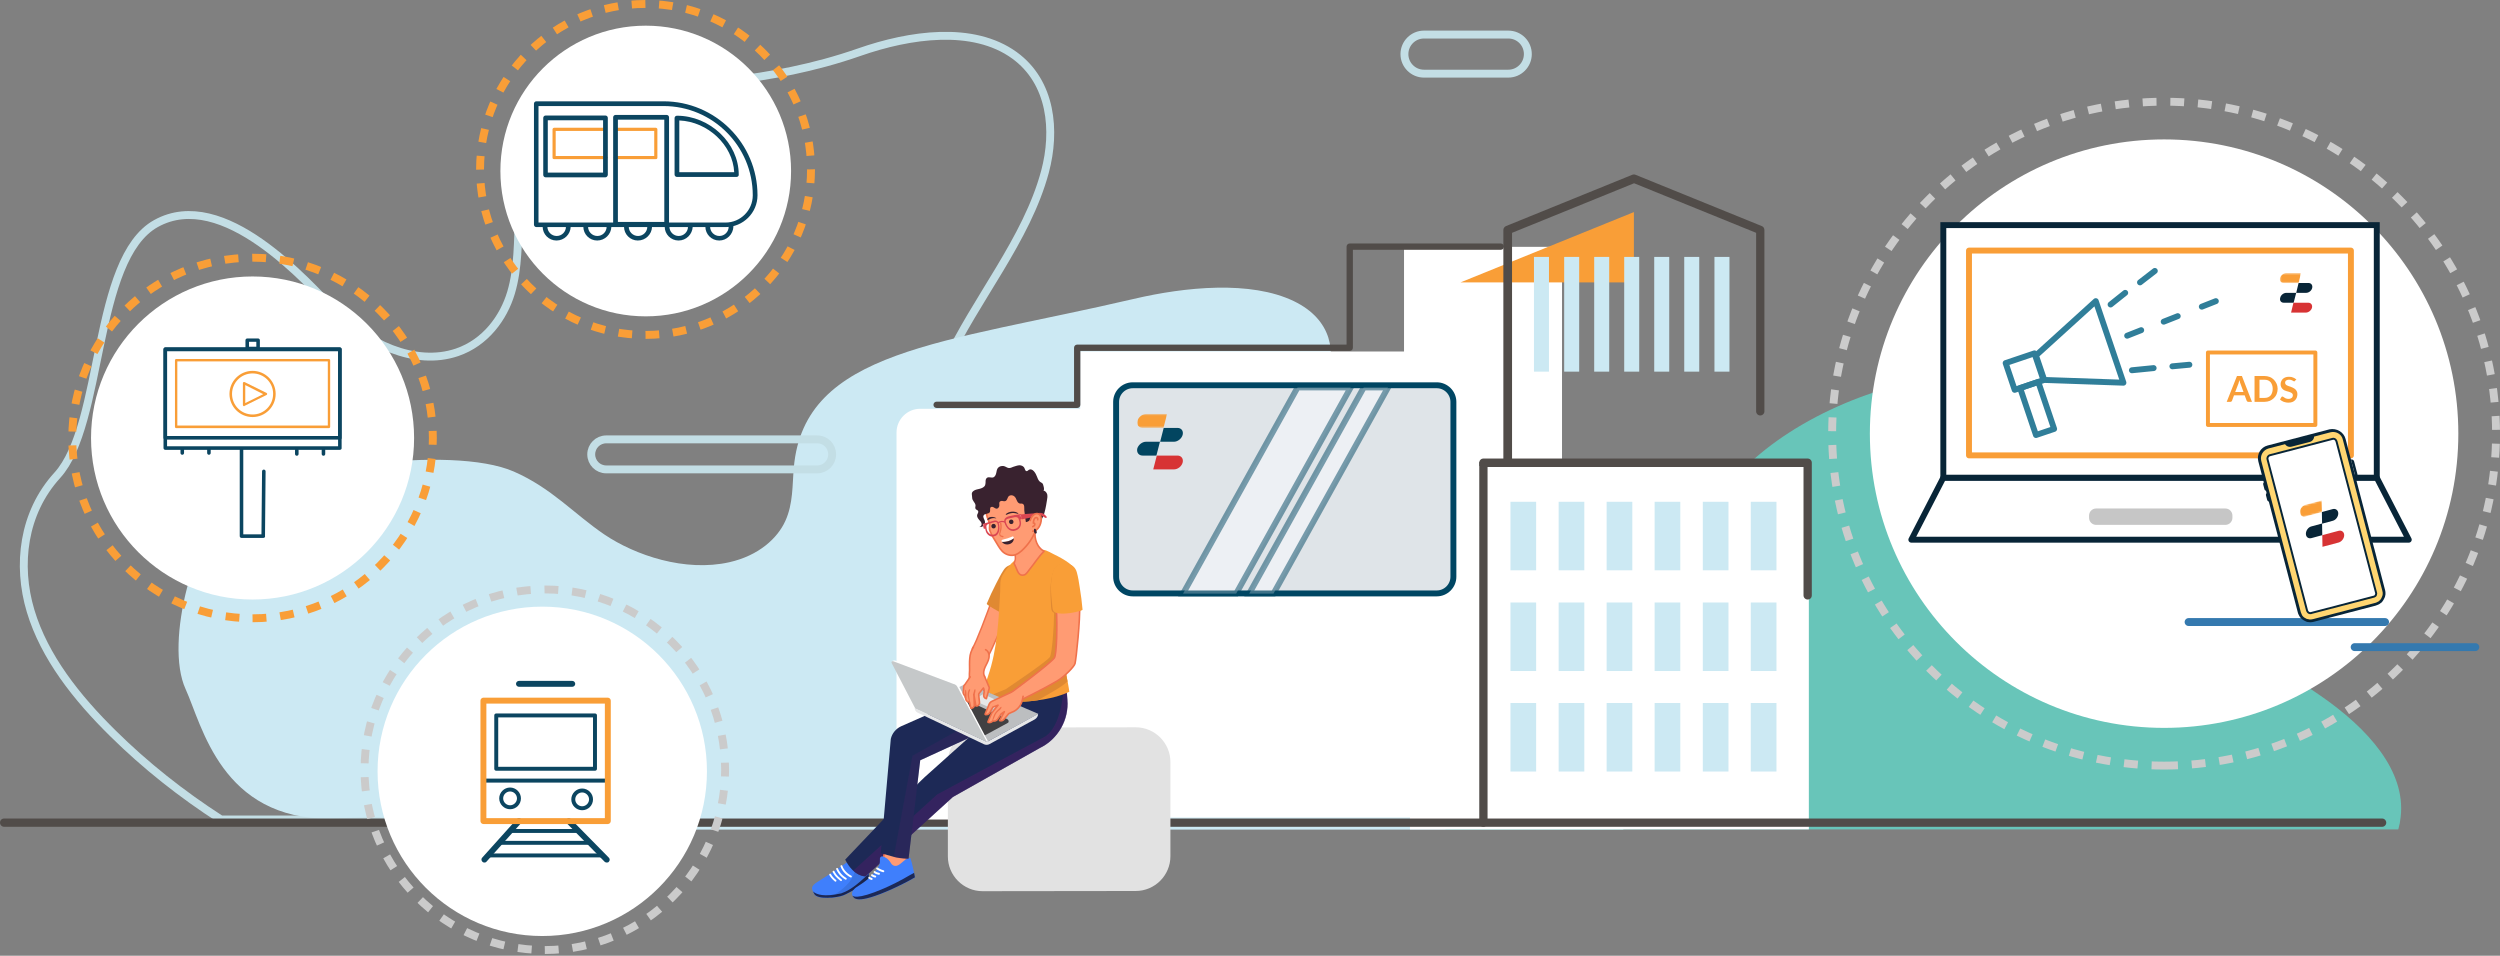 <svg width="1266" height="484" viewBox="0 0 1266 484" fill="none" xmlns="http://www.w3.org/2000/svg">
<rect x="0" y="0" width="1266" height="484" fill="#808080" stroke="none"/>
<g clip-path="url(#clip0)">
<path d="M57.3 371.5C73.6 387.6 92 402.2 111.9 415H675C679 396.7 674.9 376.7 663.8 360.5C645.5 333.7 611.7 316.6 576.5 308.8C547.6 302.4 515.2 300.8 492.7 284C461.3 260.5 463.3 217.6 478.7 184.5C494.1 151.3 519.9 121.6 529.2 86.9C534.7 66.3 532.6 41.7 513.7 28C492.7 12.8 460.7 17.5 435.2 26.4C341.7 59.1 268.2 22.6 262.9 108.8C262.1 122 262.6 135.4 258.8 148.2C255 161 245.8 173.5 231.5 178.4C209.8 185.8 185.4 173.4 170.3 158.1C155.4 142.7 113 94.3 79 113.2C46.9 131 52.6 214.9 29 240.7C11.7 259.7 8.5 286.1 15.5 309.4C22.5 332.7 38.8 353.3 57.3 371.5Z" stroke="#C3DEE5" stroke-width="4" stroke-miterlimit="10"/>
<path d="M167.4 414.6C168 414.6 218.7 411.2 239.3 420.1H822C826.1 407.5 821.9 393.6 810.4 382.4C791.4 363.9 756.5 352.1 720.1 346.7C690.2 342.3 656.7 341.1 633.4 329.5C600.9 313.3 603 283.6 618.9 260.7C634.8 237.8 661.5 217.3 671.2 193.2C676.9 178.9 674.8 162 655.2 152.5C633.4 142 600.4 145.2 574 151.4C477.2 174 407.4 177.1 402 236.6C401.2 245.7 401.7 255 397.7 263.8C393.7 272.6 384.3 281.3 369.4 284.7C346.9 289.8 321.7 281.2 306.1 270.7C290.5 260.1 279.4 247.2 260.2 238.8C228.7 225 141.5 237.1 117 255C99.1 268.1 83 325 94 349C102.4 367.4 112 415 167.4 414.6Z" fill="#CCE9F3"/>
<path d="M1214.5 420H732C731.6 410 738.6 400.6 746.1 391C756.6 377.4 763.7 364.9 761.5 349.3C759.4 334.5 749.9 322.2 742 308.5C727.2 282.9 766.8 271.1 800.1 275C814.5 276.7 830.7 278.9 844.4 274.4C866.2 267.2 871 249.2 883.5 236.9C896.7 223.9 914.1 212.8 934.1 204.3C972.3 188.1 1020.3 182.4 1063 194.7C1095.7 204.1 1123 224 1129.1 247.4C1134.2 267.1 1122.6 286.9 1127.6 306.7C1132.5 325.6 1155.9 339 1175.1 352.3C1199 368.8 1218.4 390.3 1215.7 413.7C1215.5 415.8 1215.1 417.9 1214.5 420Z" fill="#68C5B9"/>
<path d="M749 178H547V414H749V178Z" fill="white"/>
<path d="M916 236H714V420H916V236Z" fill="white"/>
<path d="M791 125H711V234H791V125Z" fill="white"/>
<path d="M545.5 206.6H474.3C473.4 206.6 472.7 205.9 472.7 205C472.7 204.1 473.4 203.4 474.3 203.4H543.9V176.1C543.9 175.2 544.6 174.5 545.5 174.5H681.9V124.9C681.9 124 682.6 123.3 683.5 123.3H760C760.9 123.3 761.6 124 761.6 124.9C761.6 125.8 760.9 126.5 760 126.5H685.1V176.1C685.1 177 684.4 177.7 683.5 177.7H547.1V205C547.1 205.9 546.4 206.6 545.5 206.6Z" fill="#514C49"/>
<path d="M827.4 107.4L739.6 143H827.4V107.4Z" fill="#F99E37"/>
<path d="M899.6 254.1H886.6V288.8H899.6V254.1Z" fill="#CCE9F3"/>
<path d="M875.3 254.1H862.3V288.8H875.3V254.1Z" fill="#CCE9F3"/>
<path d="M850.9 254.1H837.9V288.8H850.9V254.1Z" fill="#CCE9F3"/>
<path d="M826.6 254.1H813.6V288.8H826.6V254.1Z" fill="#CCE9F3"/>
<path d="M802.3 254.1H789.3V288.8H802.3V254.1Z" fill="#CCE9F3"/>
<path d="M777.9 254.1H764.9V288.8H777.9V254.1Z" fill="#CCE9F3"/>
<path d="M899.6 305.1H886.6V339.8H899.6V305.1Z" fill="#CCE9F3"/>
<path d="M875.3 305.1H862.3V339.8H875.3V305.1Z" fill="#CCE9F3"/>
<path d="M850.9 305.1H837.9V339.8H850.9V305.1Z" fill="#CCE9F3"/>
<path d="M826.6 305.1H813.6V339.8H826.6V305.1Z" fill="#CCE9F3"/>
<path d="M802.3 305.1H789.3V339.8H802.3V305.1Z" fill="#CCE9F3"/>
<path d="M777.9 305.1H764.9V339.8H777.9V305.1Z" fill="#CCE9F3"/>
<path d="M899.6 356H886.6V390.7H899.6V356Z" fill="#CCE9F3"/>
<path d="M875.3 356H862.3V390.7H875.3V356Z" fill="#CCE9F3"/>
<path d="M850.9 356H837.9V390.7H850.9V356Z" fill="#CCE9F3"/>
<path d="M826.6 356H813.6V390.7H826.6V356Z" fill="#CCE9F3"/>
<path d="M802.3 356H789.3V390.7H802.3V356Z" fill="#CCE9F3"/>
<path d="M777.9 356H764.9V390.7H777.9V356Z" fill="#CCE9F3"/>
<path d="M751.2 418.7C750 418.7 749.1 417.7 749.1 416.6V234.3C749.1 233.1 750.1 232.2 751.2 232.2H915.4C916.6 232.2 917.5 233.2 917.5 234.3V301.5C917.5 302.7 916.6 303.6 915.4 303.6C914.2 303.6 913.3 302.6 913.3 301.5V236.5H753.3V416.6C753.3 417.7 752.3 418.7 751.2 418.7Z" fill="#514C49"/>
<path d="M1206.3 418.7H2.1C0.9 418.7 0 417.7 0 416.6C0 415.4 0.9 414.5 2.1 414.5H1206.3C1207.5 414.5 1208.4 415.5 1208.4 416.6C1208.4 417.7 1207.5 418.7 1206.3 418.7Z" fill="#514C49"/>
<path d="M763.4 236.4C762.2 236.4 761.3 235.5 761.3 234.3V116.5C761.3 115.6 761.8 114.9 762.6 114.5L826.6 88.5C827.1 88.3 827.7 88.3 828.2 88.5L892.2 114.5C893 114.8 893.5 115.6 893.5 116.5V208.3C893.5 209.5 892.5 210.4 891.4 210.4C890.2 210.4 889.3 209.4 889.3 208.3V117.9L827.5 92.8L765.7 117.9V234.3C765.5 235.5 764.6 236.4 763.4 236.4Z" fill="#514C49"/>
<path d="M875.8 130.1H868.2V188.2H875.8V130.1Z" fill="#CCE9F3"/>
<path d="M860.5 130.1H852.9V188.2H860.5V130.1Z" fill="#CCE9F3"/>
<path d="M845.3 130.1H837.7V188.2H845.3V130.1Z" fill="#CCE9F3"/>
<path d="M830.1 130.1H822.5V188.2H830.1V130.1Z" fill="#CCE9F3"/>
<path d="M814.9 130.1H807.3V188.2H814.9V130.1Z" fill="#CCE9F3"/>
<path d="M799.7 130.1H792.1V188.2H799.7V130.1Z" fill="#CCE9F3"/>
<path d="M784.4 130.1H776.8V188.2H784.4V130.1Z" fill="#CCE9F3"/>
<path d="M773.7 27.4C773.7 32.8 769.3 37.3 763.8 37.3H721.1C715.7 37.3 711.2 32.9 711.2 27.4C711.2 22 715.6 17.5 721.1 17.5H763.8C769.3 17.5 773.7 21.9 773.7 27.4Z" stroke="#C3DEE5" stroke-width="4" stroke-miterlimit="10"/>
<path d="M421.4 230.1C421.4 234.3 418 237.7 413.8 237.7H307C302.8 237.7 299.4 234.3 299.4 230.1C299.4 225.9 302.8 222.5 307 222.5H413.8C418.1 222.5 421.4 225.9 421.4 230.1Z" stroke="#C3DEE5" stroke-width="4" stroke-miterlimit="10"/>
<path d="M127.9 303.6C173.077 303.6 209.7 266.977 209.7 221.8C209.7 176.623 173.077 140 127.9 140C82.723 140 46.1 176.623 46.1 221.8C46.1 266.977 82.723 303.6 127.9 303.6Z" fill="white"/>
<path d="M127.9 313.1C178.324 313.1 219.2 272.224 219.2 221.8C219.2 171.376 178.324 130.5 127.9 130.5C77.476 130.5 36.6 171.376 36.6 221.8C36.6 272.224 77.476 313.1 127.9 313.1Z" stroke="#F99E37" stroke-width="4" stroke-miterlimit="10" stroke-dasharray="7 7"/>
<path d="M275.9 481.1C326.324 481.1 367.2 440.224 367.2 389.8C367.2 339.376 326.324 298.5 275.9 298.5C225.476 298.5 184.6 339.376 184.6 389.8C184.6 440.224 225.476 481.1 275.9 481.1Z" stroke="#CBCBCB" stroke-width="4" stroke-miterlimit="10" stroke-dasharray="7 7"/>
<path d="M326.9 169.6C373.181 169.6 410.7 132.081 410.7 85.8C410.7 39.519 373.181 2 326.9 2C280.618 2 243.1 39.519 243.1 85.8C243.1 132.081 280.618 169.6 326.9 169.6Z" stroke="#F99E37" stroke-width="4" stroke-miterlimit="10" stroke-dasharray="6.93 6.93"/>
<path d="M274.6 474C320.661 474 358 436.66 358 390.6C358 344.539 320.661 307.2 274.6 307.2C228.539 307.2 191.2 344.539 191.2 390.6C191.2 436.66 228.539 474 274.6 474Z" fill="white"/>
<path d="M327 160.2C367.648 160.2 400.6 127.248 400.6 86.6C400.6 45.952 367.648 13 327 13C286.352 13 253.4 45.952 253.4 86.6C253.4 127.248 286.352 160.2 327 160.2Z" fill="white"/>
<path d="M1095.9 368.6C1178.19 368.6 1244.9 301.891 1244.9 219.6C1244.9 137.31 1178.19 70.6 1095.9 70.6C1013.61 70.6 946.9 137.31 946.9 219.6C946.9 301.891 1013.61 368.6 1095.9 368.6Z" fill="white"/>
<path d="M1095.9 387.7C1188.74 387.7 1264 312.439 1264 219.6C1264 126.761 1188.74 51.5 1095.9 51.5C1003.06 51.5 927.8 126.761 927.8 219.6C927.8 312.439 1003.06 387.7 1095.9 387.7Z" stroke="#CBCBCB" stroke-width="4" stroke-miterlimit="10" stroke-dasharray="7 7"/>
<path d="M1219.8 273.3H967.9L984.1 241.9H1203.6L1219.8 273.3Z" fill="white" stroke="#082537" stroke-width="3" stroke-miterlimit="10" stroke-linecap="round" stroke-linejoin="round"/>
<path d="M1203.6 114H984.1V241.9H1203.6V114Z" fill="white" stroke="#082537" stroke-width="3" stroke-miterlimit="10"/>
<path d="M1190.5 126.9H997.1V230.6H1190.5V126.9Z" fill="white" stroke="#F99E37" stroke-width="3" stroke-miterlimit="10" stroke-linecap="round" stroke-linejoin="round"/>
<path d="M1075.3 193.8L1035.2 192.4L1031 180L1061.3 152.5L1075.3 193.8Z" stroke="#307E99" stroke-width="3" stroke-miterlimit="10" stroke-linecap="round" stroke-linejoin="round"/>
<path d="M1030.25 178.942L1015.66 183.864L1020.23 197.414L1034.82 192.492L1030.25 178.942Z" stroke="#307E99" stroke-width="3" stroke-miterlimit="10" stroke-linecap="round" stroke-linejoin="round"/>
<path d="M1032.19 193.416L1023 196.516L1031.02 220.298L1040.21 217.198L1032.19 193.416Z" stroke="#307E99" stroke-width="3" stroke-miterlimit="10" stroke-linecap="round" stroke-linejoin="round"/>
<path d="M1068.8 154.2L1076.2 148.3" stroke="#307E99" stroke-width="3" stroke-miterlimit="10" stroke-linecap="round" stroke-linejoin="round"/>
<path d="M1083.7 143L1091.2 137.2" stroke="#307E99" stroke-width="3" stroke-miterlimit="10" stroke-linecap="round" stroke-linejoin="round"/>
<path d="M1077.2 170L1084.3 167.2" stroke="#307E99" stroke-width="3" stroke-miterlimit="10" stroke-linecap="round" stroke-linejoin="round"/>
<path d="M1095.7 162.9L1102.8 160.1" stroke="#307E99" stroke-width="3" stroke-miterlimit="10" stroke-linecap="round" stroke-linejoin="round"/>
<path d="M1115 155.3L1122.1 152.5" stroke="#307E99" stroke-width="3" stroke-miterlimit="10" stroke-linecap="round" stroke-linejoin="round"/>
<path d="M1090.6 186.4L1079.6 187.5" stroke="#307E99" stroke-width="3" stroke-miterlimit="10" stroke-linecap="round" stroke-linejoin="round"/>
<path d="M1108.7 184.7L1100.1 185.5" stroke="#307E99" stroke-width="3" stroke-miterlimit="10" stroke-linecap="round" stroke-linejoin="round"/>
<path d="M1172.5 178.5H1118.1V215.2H1172.5V178.5Z" stroke="#F99E37" stroke-width="2" stroke-miterlimit="10" stroke-linecap="round" stroke-linejoin="round"/>
<path d="M1140.4 203.5H1138.5C1138.3 203.5 1138.1 203.4 1138 203.3C1137.9 203.2 1137.8 203.1 1137.7 202.9L1136.7 200.2H1131.3L1130.3 202.9C1130.3 203 1130.2 203.2 1130 203.3C1129.9 203.4 1129.7 203.5 1129.5 203.5H1127.6L1132.8 190.4H1135.3L1140.4 203.5ZM1131.9 198.5H1136.1L1134.5 194.1C1134.4 193.9 1134.3 193.7 1134.3 193.4C1134.2 193.1 1134.1 192.9 1134 192.5C1133.9 192.8 1133.8 193.1 1133.8 193.4C1133.7 193.7 1133.6 193.9 1133.6 194.1L1131.9 198.5Z" fill="#F99E37"/>
<path d="M1153.4 196.9C1153.4 197.9 1153.2 198.7 1152.9 199.5C1152.6 200.3 1152.1 201 1151.5 201.6C1150.9 202.2 1150.2 202.6 1149.4 203C1148.6 203.3 1147.7 203.5 1146.7 203.5H1141.7V190.4H1146.7C1147.7 190.4 1148.6 190.6 1149.4 190.9C1150.2 191.2 1150.9 191.7 1151.5 192.3C1152.1 192.9 1152.5 193.6 1152.9 194.4C1153.2 195.1 1153.4 196 1153.4 196.9ZM1150.9 196.9C1150.9 196.2 1150.8 195.5 1150.6 195C1150.4 194.4 1150.1 193.9 1149.8 193.5C1149.4 193.1 1149 192.8 1148.5 192.6C1148 192.4 1147.4 192.3 1146.8 192.3H1144.2V201.5H1146.8C1147.4 201.5 1148 201.4 1148.5 201.2C1149 201 1149.4 200.7 1149.8 200.3C1150.2 199.9 1150.4 199.4 1150.6 198.8C1150.8 198.3 1150.9 197.6 1150.9 196.9Z" fill="#F99E37"/>
<path d="M1162.3 192.7C1162.2 192.8 1162.2 192.9 1162.1 193C1162 193.1 1161.9 193.1 1161.8 193.1C1161.7 193.1 1161.5 193.1 1161.4 193C1161.2 192.9 1161.1 192.8 1160.9 192.7C1160.7 192.6 1160.5 192.5 1160.2 192.4C1159.9 192.3 1159.6 192.3 1159.2 192.3C1158.9 192.3 1158.6 192.3 1158.3 192.4C1158 192.5 1157.8 192.6 1157.7 192.7C1157.5 192.8 1157.4 193 1157.3 193.2C1157.2 193.4 1157.2 193.6 1157.2 193.9C1157.2 194.2 1157.3 194.5 1157.5 194.7C1157.7 194.9 1157.9 195.1 1158.2 195.2C1158.5 195.3 1158.8 195.5 1159.2 195.6C1159.6 195.7 1159.9 195.8 1160.3 196C1160.7 196.1 1161 196.3 1161.4 196.5C1161.8 196.7 1162.1 196.9 1162.4 197.2C1162.7 197.5 1162.9 197.8 1163.1 198.2C1163.3 198.6 1163.4 199 1163.4 199.6C1163.4 200.2 1163.3 200.7 1163.1 201.3C1162.9 201.8 1162.6 202.3 1162.2 202.7C1161.8 203.1 1161.3 203.4 1160.8 203.6C1160.2 203.8 1159.6 203.9 1158.9 203.9C1158.5 203.9 1158.1 203.9 1157.7 203.8C1157.3 203.7 1156.9 203.6 1156.5 203.5C1156.1 203.3 1155.8 203.2 1155.5 203C1155.2 202.8 1154.9 202.6 1154.6 202.3L1155.3 201.1C1155.4 201 1155.4 200.9 1155.5 200.9C1155.6 200.8 1155.7 200.8 1155.8 200.8C1156 200.8 1156.1 200.9 1156.3 201C1156.5 201.1 1156.7 201.3 1156.9 201.4C1157.1 201.6 1157.4 201.7 1157.7 201.8C1158 201.9 1158.4 202 1158.9 202C1159.6 202 1160.1 201.8 1160.5 201.5C1160.9 201.2 1161.1 200.7 1161.1 200.1C1161.1 199.8 1161 199.5 1160.8 199.3C1160.6 199.1 1160.4 198.9 1160.1 198.8C1159.8 198.7 1159.5 198.5 1159.1 198.4C1158.7 198.3 1158.4 198.2 1158 198.1C1157.6 198 1157.3 197.8 1156.9 197.7C1156.5 197.5 1156.2 197.3 1155.9 197C1155.6 196.7 1155.4 196.4 1155.2 196C1155 195.6 1154.9 195.1 1154.9 194.5C1154.9 194 1155 193.6 1155.2 193.1C1155.4 192.6 1155.7 192.2 1156 191.9C1156.4 191.5 1156.8 191.3 1157.3 191.1C1157.8 190.9 1158.4 190.8 1159.1 190.8C1159.9 190.8 1160.6 190.9 1161.2 191.2C1161.9 191.4 1162.4 191.8 1162.9 192.2L1162.3 192.7Z" fill="#F99E37"/>
<path fill-rule="evenodd" clip-rule="evenodd" d="M1156.5 153.3H1161.5L1162.8 148.3H1157.8C1156.4 148.3 1155 149.4 1154.7 150.8C1154.3 152.2 1155.1 153.3 1156.5 153.3Z" fill="#082537"/>
<path fill-rule="evenodd" clip-rule="evenodd" d="M1169 143.3H1164L1162.8 148.3H1167.8C1169.2 148.3 1170.6 147.2 1170.9 145.8C1171.2 144.4 1170.4 143.3 1169 143.3Z" fill="#082537"/>
<path fill-rule="evenodd" clip-rule="evenodd" d="M1167.7 158.3H1160.2L1161.4 153.3H1168.9C1170.3 153.3 1171.1 154.4 1170.8 155.8C1170.5 157.1 1169.1 158.3 1167.7 158.3Z" fill="#D73334"/>
<mask id="mask0" mask-type="alpha" maskUnits="userSpaceOnUse" x="1154" y="138" width="12" height="6">
<path fill-rule="evenodd" clip-rule="evenodd" d="M1154.5 138.331H1165.2V143.331H1154.5V138.331Z" fill="white"/>
</mask>
<g mask="url(#mask0)">
<path fill-rule="evenodd" clip-rule="evenodd" d="M1157.7 138.331H1165.2L1164 143.331H1156.5C1155.1 143.331 1154.3 142.231 1154.6 140.831C1155 139.431 1156.4 138.331 1157.7 138.331Z" fill="#F99E37"/>
</g>
<path d="M1126.9 265.8H1061.5C1059.5 265.8 1057.9 264.2 1057.9 262.2V261.1C1057.9 259.1 1059.5 257.5 1061.5 257.5H1126.9C1128.9 257.5 1130.5 259.1 1130.5 261.1V262.2C1130.5 264.2 1128.9 265.8 1126.9 265.8Z" fill="#C6C6C6"/>
<path d="M1108.3 315H1207.8" stroke="#3479AF" stroke-width="4" stroke-miterlimit="10" stroke-linecap="round" stroke-linejoin="round"/>
<path d="M1192.4 327.7H1253.5" stroke="#3479AF" stroke-width="4" stroke-miterlimit="10" stroke-linecap="round" stroke-linejoin="round"/>
<path d="M1187.8 222.3L1207.8 298.8C1207.9 299.2 1208 299.7 1208 300.1C1208 300.3 1208 300.5 1208 300.7C1208 300.8 1208 300.9 1208 301C1207.9 301.6 1207.8 302.3 1207.5 302.8C1207.4 303.1 1207.2 303.4 1207.1 303.6C1206.9 303.9 1206.8 304.1 1206.6 304.4C1206.5 304.6 1206.3 304.7 1206.2 304.9C1206.1 305.1 1205.9 305.2 1205.7 305.3C1205.5 305.5 1205.2 305.7 1204.9 305.9C1204.7 306 1204.5 306.1 1204.3 306.2C1203.9 306.4 1203.5 306.5 1203 306.7L1171.6 314.9C1171.1 315 1170.7 315.1 1170.2 315.1C1170.1 315.1 1170 315.1 1170 315.1C1169.9 315.1 1169.8 315.1 1169.7 315.1C1169.3 315.1 1169 315 1168.7 315C1168.5 315 1168.4 314.9 1168.2 314.9C1168.1 314.9 1168 314.9 1168 314.8C1167.8 314.7 1167.7 314.7 1167.5 314.6C1167 314.4 1166.6 314.1 1166.1 313.8C1165.9 313.7 1165.8 313.5 1165.6 313.4C1165.4 313.2 1165.1 313 1164.9 312.7C1164.6 312.4 1164.4 312 1164.2 311.6C1163.9 311.1 1163.7 310.6 1163.6 310.1L1143.6 233.6C1142.7 230.1 1144.8 226.5 1148.3 225.6L1179.7 217.4C1183.3 216.7 1186.9 218.8 1187.8 222.3Z" fill="#082537"/>
<path d="M1186.4 222.6L1206.4 299.1C1206.5 299.4 1206.5 299.8 1206.6 300.1C1206.6 300.3 1206.6 300.4 1206.6 300.6V300.9C1206.6 301.4 1206.4 301.8 1206.2 302.3C1206.1 302.5 1206 302.8 1205.9 303C1205.8 303.2 1205.6 303.4 1205.5 303.6C1205.4 303.7 1205.3 303.8 1205.2 303.9C1205.1 304 1205 304.1 1204.9 304.2L1204.8 304.3C1204.6 304.4 1204.5 304.6 1204.3 304.7H1204.2C1204 304.8 1203.9 304.9 1203.8 304.9C1203.5 305.1 1203.2 305.2 1202.8 305.3L1171.4 313.5C1171 313.6 1170.7 313.6 1170.3 313.7C1170.2 313.7 1170.1 313.7 1169.9 313.7C1169.6 313.7 1169.3 313.7 1169.1 313.6C1169 313.6 1168.8 313.5 1168.7 313.5C1168.6 313.5 1168.6 313.5 1168.5 313.5C1168.4 313.5 1168.3 313.4 1168.1 313.4C1167.7 313.2 1167.4 313 1167 312.8C1166.9 312.7 1166.7 312.6 1166.6 312.5C1166.4 312.3 1166.2 312.2 1166.1 312C1165.9 311.8 1165.7 311.5 1165.6 311.2V311.1C1165.4 310.7 1165.2 310.3 1165.1 309.9L1145.1 233.4C1144.4 230.7 1146 227.9 1148.8 227.1L1180.2 218.9C1182.3 218.4 1184.4 219.2 1185.6 220.8C1186 221.4 1186.3 222 1186.4 222.6Z" fill="#FFD671"/>
<path d="M1170.2 310.5H1170.1C1170 310.5 1169.9 310.5 1169.8 310.5H1169.7L1169.5 310.4C1169.5 310.4 1169.5 310.4 1169.4 310.4C1169.3 310.3 1169.1 310.3 1169 310.2L1168.9 310.1C1168.8 310.1 1168.8 310 1168.7 309.9C1168.6 309.8 1168.6 309.7 1168.5 309.6C1168.4 309.5 1168.4 309.3 1168.3 309.2L1148.3 232.7C1148 231.7 1148.6 230.7 1149.6 230.5L1181 222.3C1181.1 222.3 1181.2 222.3 1181.3 222.2C1181.9 222.1 1182.6 222.4 1182.9 222.9C1183 223.1 1183.1 223.3 1183.2 223.5L1203.2 300C1203.2 300.1 1203.3 300.3 1203.3 300.4C1203.3 300.4 1203.3 300.4 1203.3 300.5V300.7C1203.3 300.8 1203.3 300.9 1203.2 301.1C1203.2 301.2 1203.1 301.3 1203.1 301.3V301.4C1203.1 301.4 1203 301.5 1203 301.6L1202.9 301.7C1202.9 301.7 1202.9 301.7 1202.8 301.8L1202.7 301.9C1202.7 301.9 1202.6 302 1202.5 302C1202.4 302 1202.4 302.1 1202.3 302.1C1202.2 302.2 1202.1 302.2 1201.9 302.2L1170.5 310.4C1170.4 310.5 1170.3 310.5 1170.2 310.5Z" fill="white" stroke="#082537" stroke-miterlimit="10"/>
<path opacity="0.2" d="M1202.1 277.6C1202.1 277.3 1202 277 1202 276.6L1203.6 282.6C1203 281.7 1202.6 281.1 1202.5 280.8C1202.2 280.3 1202.2 278.9 1202.1 277.6Z" fill="#082537"/>
<path d="M1192.9 241.7L1190.5 232.7C1191.2 232.5 1191.9 232.9 1192.1 233.6L1193.8 240.1C1194 240.8 1193.6 241.5 1192.9 241.7Z" fill="#082537"/>
<path d="M1148.1 248.5H1148.3L1147.1 244H1146.9C1146.3 244.2 1145.9 244.8 1146.1 245.4L1146.7 247.7C1146.8 248.3 1147.5 248.7 1148.1 248.5Z" fill="#082537"/>
<path d="M1149.5 254H1149.7L1148.5 249.5H1148.3C1147.7 249.7 1147.3 250.3 1147.5 250.9L1148.1 253.2C1148.3 253.8 1148.9 254.1 1149.5 254Z" fill="#082537"/>
<path d="M1169.7 223.8L1160.4 226.2C1158.8 226.6 1157.2 225.7 1156.8 224.1L1171.8 220.2C1172.2 221.8 1171.2 223.4 1169.7 223.8Z" fill="#082537"/>
<path fill-rule="evenodd" clip-rule="evenodd" d="M1170.5 272.5L1176 271L1175.9 265.1L1170.4 266.6C1168.9 267 1167.7 268.7 1167.7 270.3C1167.7 272 1169 272.9 1170.5 272.5Z" fill="#082537"/>
<path fill-rule="evenodd" clip-rule="evenodd" d="M1181.3 257.8L1175.8 259.3L1175.9 265.2L1181.4 263.7C1182.9 263.3 1184.1 261.6 1184.1 260C1184.1 258.4 1182.8 257.4 1181.3 257.8Z" fill="#082537"/>
<path fill-rule="evenodd" clip-rule="evenodd" d="M1184.4 274.7L1176.1 276.9L1176 271L1184.3 268.8C1185.8 268.4 1187.1 269.4 1187.1 271C1187.1 272.6 1185.9 274.2 1184.4 274.7Z" fill="#D73334"/>
<mask id="mask1" mask-type="alpha" maskUnits="userSpaceOnUse" x="1163" y="253" width="15" height="10">
<path fill-rule="evenodd" clip-rule="evenodd" d="M1163.9 256.631L1175.7 253.431L1177.2 258.931L1165.4 262.131L1163.9 256.631Z" fill="white"/>
</mask>
<g mask="url(#mask1)">
<path fill-rule="evenodd" clip-rule="evenodd" d="M1167.4 255.631L1175.7 253.431L1175.8 259.331L1167.5 261.531C1166 261.931 1164.7 260.931 1164.7 259.331C1164.7 257.731 1165.9 256.131 1167.4 255.631Z" fill="#F99E37"/>
</g>
<path d="M306.9 80.6H280.6C280.4 80.6 280.2 80.5 280 80.4C279.9 80.3 279.8 80.1 279.8 79.8V65.5C279.8 65.1 280.2 64.7 280.6 64.7H306.2C306.6 64.7 307 65.1 307 65.5C307 65.9 306.6 66.3 306.2 66.3H281.4V79H306.9C307.3 79 307.7 79.4 307.7 79.8C307.6 80.3 307.3 80.6 306.9 80.6Z" fill="#F99E37"/>
<path d="M332.1 80.6H311.6C311.2 80.6 310.8 80.2 310.8 79.8C310.8 79.4 311.2 79 311.6 79H331.3V66.3H311.6C311.2 66.3 310.8 65.9 310.8 65.5C310.8 65.1 311.2 64.7 311.6 64.7H332.1C332.5 64.7 332.9 65.1 332.9 65.5V79.8C332.9 80.3 332.6 80.6 332.1 80.6Z" fill="#F99E37"/>
<path d="M367.4 115H271.6C271 115 270.4 114.5 270.4 113.8V52.5C270.4 51.9 270.9 51.3 271.6 51.3H336C362.2 51.3 383.6 72.6 383.6 98.9C383.6 107.8 376.3 115 367.4 115ZM272.7 112.7H367.4C375 112.7 381.2 106.5 381.2 98.9C381.2 74 360.9 53.7 336 53.7H272.7V112.7Z" fill="#0B4560"/>
<path d="M373 89.6H342.8C342.2 89.6 341.6 89.1 341.6 88.4V59.8C341.6 59.2 342.1 58.6 342.8 58.6C359.5 58.6 374.1 72.5 374.1 88.4C374.2 89.1 373.6 89.6 373 89.6ZM344 87.2H371.8C371.1 73.5 358.5 61.6 344 61V87.2Z" fill="#0B4560"/>
<path d="M364.2 121.8C360.3 121.8 357.2 118.6 357.2 114.8C357.2 114.2 357.7 113.6 358.4 113.6C359 113.6 359.6 114.1 359.6 114.8C359.6 117.4 361.7 119.5 364.3 119.5C366.9 119.5 369 117.4 369 114.8C369 114.2 369.5 113.6 370.2 113.6C370.8 113.6 371.4 114.1 371.4 114.8C371.2 118.7 368.1 121.8 364.2 121.8Z" fill="#0B4560"/>
<path d="M343.6 121.8C339.7 121.8 336.6 118.6 336.6 114.8C336.6 114.2 337.1 113.6 337.8 113.6C338.5 113.6 339 114.1 339 114.8C339 117.4 341.1 119.5 343.7 119.5C346.3 119.5 348.4 117.4 348.4 114.8C348.4 114.2 348.9 113.6 349.6 113.6C350.3 113.6 350.8 114.1 350.8 114.8C350.6 118.7 347.5 121.8 343.6 121.8Z" fill="#0B4560"/>
<path d="M323 121.8C319.1 121.8 316 118.6 316 114.8C316 114.2 316.5 113.6 317.2 113.6C317.9 113.6 318.4 114.1 318.4 114.8C318.4 117.4 320.5 119.5 323.1 119.5C325.7 119.5 327.8 117.4 327.8 114.8C327.8 114.2 328.3 113.6 329 113.6C329.6 113.6 330.2 114.1 330.2 114.8C330.1 118.7 326.9 121.8 323 121.8Z" fill="#0B4560"/>
<path d="M302.4 121.8C298.5 121.8 295.4 118.6 295.4 114.8C295.4 114.2 295.9 113.6 296.6 113.6C297.3 113.6 297.8 114.1 297.8 114.8C297.8 117.4 299.9 119.5 302.5 119.5C305.1 119.5 307.2 117.4 307.2 114.8C307.2 114.2 307.7 113.6 308.4 113.6C309.1 113.6 309.6 114.1 309.6 114.8C309.5 118.7 306.3 121.8 302.4 121.8Z" fill="#0B4560"/>
<path d="M281.8 121.8C277.9 121.8 274.8 118.6 274.8 114.8C274.8 114.2 275.3 113.6 276 113.6C276.6 113.6 277.2 114.1 277.2 114.8C277.2 117.4 279.3 119.5 281.9 119.5C284.5 119.5 286.6 117.4 286.6 114.8C286.6 114.2 287.1 113.6 287.8 113.6C288.5 113.6 289 114.1 289 114.8C288.9 118.7 285.7 121.8 281.8 121.8Z" fill="#0B4560"/>
<path d="M337.6 114.7H311.7C311.1 114.7 310.5 114.2 310.5 113.5V59.4C310.5 58.8 311 58.2 311.7 58.2H337.6C338.2 58.2 338.8 58.7 338.8 59.4V113.6C338.7 114.2 338.2 114.7 337.6 114.7ZM312.9 112.4H336.4V60.6H312.9V112.4Z" fill="#0B4560"/>
<path d="M306.6 89.8H276.3C275.7 89.8 275.1 89.3 275.1 88.6V59.7C275.1 59.1 275.6 58.5 276.3 58.5H306.6C307.2 58.5 307.8 59 307.8 59.7V88.6C307.7 89.2 307.2 89.8 306.6 89.8ZM277.4 87.4H305.4V60.9H277.4V87.4Z" fill="#0B4560"/>
<path d="M306.8 396.3H245.8C245.2 396.3 244.8 395.9 244.8 395.3C244.8 394.7 245.2 394.3 245.8 394.3H306.8C307.4 394.3 307.8 394.7 307.8 395.3C307.8 395.9 307.4 396.3 306.8 396.3Z" fill="#0B4560"/>
<path d="M258.3 409.8C255.3 409.8 252.8 407.3 252.8 404.3C252.8 401.3 255.3 398.8 258.3 398.8C261.3 398.8 263.8 401.3 263.8 404.3C263.8 407.3 261.4 409.8 258.3 409.8ZM258.3 400.8C256.4 400.8 254.8 402.4 254.8 404.3C254.8 406.2 256.4 407.8 258.3 407.8C260.2 407.8 261.8 406.2 261.8 404.3C261.8 402.4 260.2 400.8 258.3 400.8Z" fill="#0B4560"/>
<path d="M294.8 410.3C291.8 410.3 289.3 407.8 289.3 404.8C289.3 401.8 291.8 399.3 294.8 399.3C297.8 399.3 300.3 401.8 300.3 404.8C300.3 407.8 297.9 410.3 294.8 410.3ZM294.8 401.3C292.9 401.3 291.3 402.9 291.3 404.8C291.3 406.7 292.9 408.3 294.8 408.3C296.7 408.3 298.3 406.7 298.3 404.8C298.3 402.9 296.7 401.3 294.8 401.3Z" fill="#0B4560"/>
<path d="M289.8 347.8H262.8C262 347.8 261.3 347.1 261.3 346.3C261.3 345.5 262 344.8 262.8 344.8H289.8C290.6 344.8 291.3 345.5 291.3 346.3C291.3 347.1 290.6 347.8 289.8 347.8Z" fill="#0B4560"/>
<path d="M301.3 390.3H251.3C250.7 390.3 250.3 389.9 250.3 389.3V362.3C250.3 361.7 250.7 361.3 251.3 361.3H301.3C301.9 361.3 302.3 361.7 302.3 362.3V389.3C302.3 389.9 301.9 390.3 301.3 390.3ZM252.3 388.3H300.3V363.3H252.3V388.3Z" fill="#0B4560"/>
<path d="M307.3 436.8C306.9 436.8 306.5 436.7 306.2 436.4L287 416.9C286.4 416.3 286.4 415.4 287 414.8C287.6 414.2 288.5 414.2 289.1 414.8L308.3 434.3C308.9 434.9 308.9 435.8 308.3 436.4C308.1 436.7 307.7 436.8 307.3 436.8Z" fill="#0B4560"/>
<path d="M245.3 436.8C244.9 436.8 244.6 436.7 244.3 436.4C243.7 435.8 243.6 434.9 244.2 434.3L261.7 414.8C262.3 414.2 263.2 414.1 263.8 414.7C264.4 415.3 264.5 416.2 263.9 416.8L246.4 436.3C246.1 436.7 245.7 436.8 245.3 436.8Z" fill="#0B4560"/>
<path d="M293.1 421.8H258.3C257.7 421.8 257.3 421.4 257.3 420.8C257.3 420.2 257.7 419.8 258.3 419.8H293.1C293.7 419.8 294.1 420.2 294.1 420.8C294.1 421.4 293.6 421.8 293.1 421.8Z" fill="#0B4560"/>
<path d="M298.5 427.8H253C252.4 427.8 252 427.4 252 426.8C252 426.2 252.4 425.8 253 425.8H298.5C299.1 425.8 299.5 426.2 299.5 426.8C299.5 427.4 299 427.8 298.5 427.8Z" fill="#0B4560"/>
<path d="M305.3 434.2H247.3C246.7 434.2 246.3 433.8 246.3 433.2C246.3 432.6 246.7 432.2 247.3 432.2H305.3C305.9 432.2 306.3 432.6 306.3 433.2C306.3 433.8 305.8 434.2 305.3 434.2Z" fill="#0B4560"/>
<path d="M307.8 417.3H244.8C244 417.3 243.3 416.6 243.3 415.8V354.8C243.3 354 244 353.3 244.8 353.3H307.8C308.6 353.3 309.3 354 309.3 354.8V415.8C309.3 416.6 308.6 417.3 307.8 417.3ZM246.3 414.3H306.3V356.3H246.3V414.3Z" fill="#F99E37"/>
<path d="M172.1 222.6H83.7C83.2 222.6 82.8 222.2 82.8 221.7V176.9C82.8 176.4 83.2 176 83.7 176H172.1C172.6 176 173 176.4 173 176.9V221.7C173.1 222.2 172.6 222.6 172.1 222.6ZM84.6 220.8H171.2V177.8H84.6V220.8Z" fill="#0B4560"/>
<path d="M172.1 227.8H83.7C83.2 227.8 82.8 227.4 82.8 226.9V176.8C82.8 176.3 83.2 175.9 83.7 175.9H172.1C172.6 175.9 173 176.3 173 176.8V226.9C173.1 227.4 172.6 227.8 172.1 227.8ZM84.6 226H171.2V177.8H84.6V226Z" fill="#0B4560"/>
<path d="M166.6 216.8H89.2C88.9 216.8 88.6 216.5 88.6 216.2V182.4C88.6 182.1 88.9 181.8 89.2 181.8H166.6C166.9 181.8 167.2 182.1 167.2 182.4V216.2C167.2 216.5 166.9 216.8 166.6 216.8ZM89.8 215.5H166V183H89.8V215.5Z" fill="#F99E37"/>
<path d="M133.4 272.4H122.3C121.8 272.4 121.4 272 121.4 271.5V227.3C121.4 226.8 121.8 226.4 122.3 226.4C122.8 226.4 123.2 226.8 123.2 227.3V270.6H132.4L132.7 238.7C132.7 238.2 133.1 237.8 133.6 237.8C134.1 237.8 134.5 238.2 134.5 238.7L134.2 271.6C134.4 271.9 133.9 272.4 133.4 272.4Z" fill="#0B4560"/>
<path d="M130.7 177.5H125.2C124.7 177.5 124.3 177.1 124.3 176.6V172.3C124.3 171.8 124.7 171.4 125.2 171.4H130.7C131.2 171.4 131.6 171.8 131.6 172.3V176.6C131.6 177.1 131.2 177.5 130.7 177.5ZM126.1 175.6H129.8V173.1H126.1V175.6Z" fill="#0B4560"/>
<path d="M92.3 230.3C91.8 230.3 91.4 229.9 91.4 229.4V227.3C91.4 226.8 91.8 226.4 92.3 226.4C92.8 226.4 93.2 226.8 93.2 227.3V229.4C93.2 229.9 92.8 230.3 92.3 230.3Z" fill="#0B4560"/>
<path d="M105.8 230.3C105.3 230.3 104.9 229.9 104.9 229.4V227.3C104.9 226.8 105.3 226.4 105.8 226.4C106.3 226.4 106.7 226.8 106.7 227.3V229.4C106.7 229.9 106.3 230.3 105.8 230.3Z" fill="#0B4560"/>
<path d="M150.3 230.8C149.8 230.8 149.4 230.4 149.4 229.9V227.8C149.4 227.3 149.8 226.9 150.3 226.9C150.8 226.9 151.2 227.3 151.2 227.8V229.9C151.2 230.4 150.8 230.8 150.3 230.8Z" fill="#0B4560"/>
<path d="M163.8 230.8C163.3 230.8 162.9 230.4 162.9 229.9V227.8C162.9 227.3 163.3 226.9 163.8 226.9C164.3 226.9 164.7 227.3 164.7 227.8V229.9C164.7 230.4 164.3 230.8 163.8 230.8Z" fill="#0B4560"/>
<path d="M127.9 211.2C121.5 211.2 116.2 206 116.2 199.5C116.2 193.1 121.4 187.8 127.9 187.8C134.3 187.8 139.6 193 139.6 199.5C139.6 206 134.3 211.2 127.9 211.2ZM127.9 189.1C122.1 189.1 117.5 193.8 117.5 199.5C117.5 205.3 122.2 209.9 127.9 209.9C133.7 209.9 138.3 205.2 138.3 199.5C138.4 193.8 133.7 189.1 127.9 189.1Z" fill="#F99E37"/>
<path d="M123.6 205.7C123.5 205.7 123.4 205.7 123.3 205.6C123.1 205.5 123 205.3 123 205.1V194C123 193.8 123.1 193.6 123.3 193.5C123.5 193.4 123.7 193.4 123.9 193.5L135 199C135.2 199.1 135.3 199.3 135.3 199.5C135.3 199.7 135.2 199.9 135 200L123.9 205.5C123.8 205.7 123.7 205.7 123.6 205.7ZM124.2 195V204.1L133.3 199.6L124.2 195Z" fill="#F99E37"/>
<path d="M568 415H466C459.4 415 454 409.6 454 403V219C454 212.4 459.4 207 466 207H568C574.6 207 580 212.4 580 219V403C580 409.6 574.6 415 568 415Z" fill="white"/>
<path d="M575.1 368.3L497.6 368.4C487.9 368.4 480 376.3 480 386V433.7C480 443.4 487.9 451.3 497.6 451.3L575.1 451.2C584.8 451.2 592.7 443.3 592.7 433.6V385.9C592.7 376.2 584.8 368.3 575.1 368.3Z" fill="#E2E2E2"/>
<path d="M502.4 303.6C500.1 310 494.5 325.2 492.4 328.4C493.5 332.1 496.8 334 500 333.3C502.3 329 508.2 315.1 511.1 308.4C510.3 308 504.6 304.5 502.4 303.6Z" fill="#FF9B73" stroke="#EF714B" stroke-width="0.752" stroke-miterlimit="10" stroke-linecap="round" stroke-linejoin="round"/>
<path d="M499.7 305.7C501.1 302.3 502.7 298.9 504.4 295.6C505.6 293.3 506.8 290.8 508.2 288.7C509.4 286.8 511.3 285.8 513.5 286C515.4 286.2 517.6 286.9 518.8 288.5C519.6 289.5 519.8 290.8 519.7 292.1C519.5 297.6 517.3 303 515.1 308C514.5 309.4 514 311.4 512.2 311.5C510.3 311.6 508.1 310.8 506.3 310C505.7 309.6 499.4 306.3 499.7 305.7Z" fill="#E08932"/>
<path d="M433.4 433.3C433.4 433.3 428.7 437.1 420.2 442.6C418.3 443.8 416 445.3 413.8 446.7C410.7 448.7 411 449.8 411.6 451.3C411.8 451.9 412.2 452.4 412.4 452.9C414.2 455.8 423.9 454.7 427 453.5C430.1 452.3 439.8 446.7 439.9 444.7C439.9 443.6 440.7 438.5 438.7 434.7C437.1 431.6 433.4 433.3 433.4 433.3Z" fill="#3F7FFC"/>
<path d="M439.9 444.6C439.9 446.6 430.1 452.2 427 453.4C423.9 454.6 414.2 455.7 412.4 452.8C412.2 452.4 411.9 451.9 411.7 451.4C413.5 453.1 417.4 454.3 426 452.4C431.6 450.5 436 446 440 442.5C440 443.6 439.9 444.3 439.9 444.6Z" fill="#1D2956"/>
<path opacity="0.1" d="M421.2 454C422.9 452.8 429.9 448.8 432.1 443.4C433.8 439.2 433.4 439.2 433.4 439.2C433.4 439.2 435.4 438.7 437.8 442.6C438.1 443.3 438.9 443.5 439.9 443.4C439.9 444 439.8 444.4 439.8 444.7C439.8 446.7 430 452.3 426.9 453.5C425.5 454 422.9 454.5 420.3 454.7C420.6 454.4 420.9 454.2 421.2 454Z" fill="black"/>
<path d="M430.9 443.9C427.8 442.3 426.4 439.7 426.1 438.6" stroke="white" stroke-width="0.954" stroke-miterlimit="10" stroke-linecap="round"/>
<path d="M428.3 445C425.5 443.3 424.4 441.2 423.9 440" stroke="white" stroke-width="0.954" stroke-miterlimit="10" stroke-linecap="round"/>
<path d="M425.9 445.7C423.4 443.7 423 443 422.1 441.4" stroke="white" stroke-width="0.954" stroke-miterlimit="10" stroke-linecap="round"/>
<path d="M423.1 446C421.5 444.7 420.8 443.6 420.4 442.9" stroke="white" stroke-width="0.954" stroke-miterlimit="10" stroke-linecap="round"/>
<path d="M539.4 339.5L540.5 354.4C540.9 359.3 539.8 364.2 537.4 368.5C534.9 373 531.1 376.6 526.5 378.8L482.5 403.6L438.3 443.8C438.3 443.8 432.4 444.1 428 435.3C428 435.3 464.7 396.5 468.3 393.5L509.6 356.5V344.8L539.4 339.5Z" fill="#1D2956"/>
<path opacity="0.5" d="M540.6 354.5L540.1 348.1L538.6 348.4C538.6 348.4 537.9 368.5 528.5 373.4C519.1 378.3 474.6 402.3 474.6 402.3L432.1 440.9C433.9 442.6 435.6 443.3 436.8 443.6C437.8 443.8 438.4 443.8 438.4 443.8L482.6 403.6L526.6 378.8C530 377.2 532.9 374.8 535.2 371.9C536.1 370.8 536.8 369.7 537.5 368.5C538.7 366.4 539.6 364.1 540.1 361.7C540.2 361.1 540.3 360.5 540.4 359.9C540.6 358.7 540.7 357.5 540.7 356.3C540.6 355.7 540.6 355.1 540.6 354.5Z" fill="#4D1E69"/>
<path d="M446.9 436.2L449.6 425.2L458.8 425.8L459.1 439.7L448.8 442.9L446.9 436.2Z" fill="#FF9B73" stroke="#EF714B" stroke-width="0.816" stroke-miterlimit="10" stroke-linecap="round" stroke-linejoin="round"/>
<path d="M447 433.7C446.3 433.5 445.5 434.1 445.6 434.9C445.6 435.8 445.6 437.1 445.3 438C443 443.7 435.6 448 433.8 449.2C432 450.4 430.9 452.4 431.7 453.5C432.5 454.6 433 458.8 452.2 450.1C458.4 447.3 463.3 444.4 463.3 444.4C463.3 444.4 462.4 438.6 461 434.5C458.4 434.6 457.4 436.6 455.1 438C453.3 439.1 451.8 438.2 451.2 437.1C449.8 434.8 448.2 434 447 433.7Z" fill="#3F7FFC"/>
<path d="M447.3 441.2C445.9 440.9 444.2 439.8 444.2 439.8" stroke="white" stroke-width="1.005" stroke-miterlimit="10" stroke-linecap="round"/>
<path d="M445.1 442.5C443.8 442.3 443 441.7 442.9 441.6" stroke="white" stroke-width="1.005" stroke-miterlimit="10" stroke-linecap="round"/>
<path d="M443.2 443.9C441.9 443.6 441.6 443.2 441.6 443.2" stroke="white" stroke-width="1.005" stroke-miterlimit="10" stroke-linecap="round"/>
<path d="M441.4 445.1C440.6 444.9 440.2 444.5 440.2 444.5" stroke="white" stroke-width="1.005" stroke-miterlimit="10" stroke-linecap="round"/>
<path d="M431.6 453.5C431.7 453.7 433.6 456 447.6 449.9C456.5 446 459.9 443.5 462.9 442C463.2 443.4 463.3 444.3 463.3 444.3C463.3 444.3 458.4 447.2 452.2 450C433 458.7 432.4 454.6 431.6 453.5Z" fill="#1D2956"/>
<path d="M505.4 346.1L456.3 367.8C453.7 369 451.7 371.4 451.1 374.2L446 432C446 432 446.6 432.3 452.6 433.9C456.4 434.9 460.1 434.8 460.1 434.8L466 385L490.2 373.9L509.8 356L512.1 348.8L505.4 346.1Z" fill="#1D2956"/>
<g opacity="0.5">
<path opacity="0.5" d="M462.1 382.7L503.4 359.6L505.4 360L490.2 373.9L466 385L460.1 434.9C460.1 434.9 456.3 435 452.6 434L462.1 382.7Z" fill="#4D1E69"/>
</g>
<path d="M529.6 278.7H529.5C528.2 278.2 526.6 278.4 525.3 278.6C520.3 279.4 515.6 281.8 512.1 285.4C510.3 287.2 508.9 289.2 507.6 291.4C506.3 293.7 506.6 296.7 506.5 299.4C505.7 313.9 505.1 328.7 500.3 342.5C500 343.2 499.9 344 499.5 344.7C498.9 345.9 497.9 347.1 497.2 348.3C503 353.3 510.9 355.4 518.5 355.3C521.8 355.2 525.1 354.7 528.4 354.2C532.9 353.4 537.4 352.3 541.5 350.3C541.1 346.4 537.7 331.3 537.7 327.5C537.7 325.2 538.4 322.8 538.8 320.6C539.8 315.2 540.9 309.9 541.9 304.5C542.4 301.8 542.8 298.5 543.3 295.8C543.7 293.6 544.9 290 543.9 287.9C543.4 286.8 542.4 286 541.4 285.2C538.8 283.3 536.4 282 533.5 280.6C532.2 279.9 530.9 279.2 529.6 278.7Z" fill="#F99E37"/>
<path d="M543.9 287.8C543.8 287.7 543.7 287.5 543.7 287.4C543.1 286.8 542.2 286.3 541.3 286C539.5 285.5 537.1 285.4 535.5 286.5C534.4 287.2 533.8 288.3 533.4 289.5C531.6 294.7 531.9 300.6 532.2 306C532.3 307.5 532.1 309.6 533.7 310.3C533.7 310.3 533.7 310.3 533.8 310.3C533.7 318.5 532.7 331.4 531.6 332.8C529.1 335.7 512.2 347 509.3 349L502.5 351.8C506.2 353.7 510.3 354.8 514.5 355.1C514.7 354.6 514.9 354 515.1 353.4C518.3 352.1 525.3 349 532.9 345C535.1 343.9 537.7 341.8 539.7 340C538.7 334.8 537.7 329.4 537.7 327.3C537.7 325 538.4 322.6 538.8 320.4C539.8 315 540.9 309.7 541.9 304.3C542.4 301.6 542.8 298.3 543.3 295.6C543.7 293.5 544.9 289.9 543.9 287.8Z" fill="#E08932"/>
<path d="M525.7 354.6C527.5 353.5 529.3 352.4 531.2 351.4C533.5 350 535.9 348.7 538.1 347.1C539 346.5 539.8 345.8 540.6 345.1C540.2 342.7 539.6 339.9 539.1 337.3C538.8 337.5 538.6 337.7 538.3 337.9C535.6 340 532.7 341.8 529.9 343.7C524.8 347.2 519.8 350.9 515.3 355.2C516.4 355.3 517.4 355.3 518.5 355.3C520.9 355.2 523.3 354.9 525.7 354.6Z" fill="#E08932"/>
<path d="M525.8 361.5L499.8 375.7L463.4 358.6L489.7 346L525.8 361.5Z" fill="#BCBEC0"/>
<path d="M510.3 366.1L498.7 372.4C498.5 372.5 498.2 372.5 497.9 372.4L469.4 359.5C468.7 359.2 468.7 358.1 469.4 357.8L483.3 352C483.5 351.9 483.8 351.9 484 352L510.3 364.3C510.9 364.8 511 365.8 510.3 366.1Z" fill="#414042"/>
<path d="M499.8 375.7L525.7 361.5C525.7 362.7 525 363.7 524 364.3L501.1 376.8C500.2 377.3 499.2 377.3 498.3 376.9L464.7 360.9C463.8 360.5 463.2 359.5 463.2 358.5L499.8 375.7Z" fill="#E6E7E8"/>
<path d="M497.9 351.5L492.7 354.5L502.7 359L507.8 356L497.9 351.5Z" fill="#E6E7E8"/>
<path d="M499.8 375.7L500.3 375.4L485.3 346.9C485 346.3 484.4 345.8 483.7 345.6L453.3 334.5C452.8 334.4 452.2 334.5 451.8 334.8L451.6 335L499.8 375.7Z" fill="white"/>
<path d="M499.8 375.7L484.9 348C484.5 347.1 483.7 346.5 482.7 346.3L452.2 334.8C451.7 334.7 451.3 335.2 451.5 335.7L463.4 358.6L499.8 375.7Z" fill="#C5C8C9"/>
<path d="M512.9 267.4C514.6 265.8 522 261.6 523.6 264.8C524.4 266.4 524.1 268.6 524.1 270.3C524.1 272.4 524.6 274.5 525.7 276.3C526.5 277.5 527.5 278.5 528.7 279.2C525.9 281.9 523.9 285.3 521.4 288.3C520.8 289.1 519.8 290.7 518.8 291.1C516.1 292 515.4 289.4 514.7 287.9C514.3 287 514 286.1 513.5 285.3C513.6 285.1 513.7 285 513.8 284.8C514.4 283.3 514.3 281.9 513.9 280.3C513.6 278.7 513.4 277.1 512.9 275.5C512.6 274.6 512.3 273.8 512 273C511.9 272.7 510.7 270.8 510.8 270.6C511.4 269.2 512.1 268.2 512.9 267.4Z" fill="#FF9B73" stroke="#EF714B" stroke-width="0.815" stroke-miterlimit="10" stroke-linecap="round" stroke-linejoin="round"/>
<path opacity="0.5" d="M521.9 264C522.5 264.1 523 264.4 523.2 264.9C523.4 265.3 523.5 265.7 523.6 266.1C523.5 266.3 523.4 266.4 523.3 266.7C522.5 273.9 519.2 280.5 514.2 285.6C514.1 285.4 514 285.2 513.9 285C514 284.9 514 284.8 514.1 284.6C514.8 282.9 514.6 281.4 514.3 279.9C514.2 279.3 514.1 278.8 514 278.2C513.8 277.2 513.7 276.1 513.3 275.1C513 274.2 512.7 273.3 512.4 272.5C512.4 272.4 512.2 272.1 512 271.8C511.8 271.4 511.3 270.6 511.2 270.3C511.7 269.2 512.3 268.3 513.1 267.6C514.5 266.4 519.4 263.6 521.9 264Z" fill="#FF9B73"/>
<path d="M526.5 252.3C527.9 256.4 527.5 260.5 526.1 264.5C524.6 268.9 522.8 273 519.7 276.5C518.2 278.2 516.6 279.9 514.5 280.8C512.6 281.6 510.4 281.2 508.7 280.1C506.9 278.9 505.9 277 504.8 275.2C503.6 273.2 502.1 271 501.3 268.8C500.9 267.7 501.2 266.9 501.2 265.8C501.2 264.9 500.7 264.1 500.4 263.2C499.7 261.4 499.3 259.5 499.2 257.6C499.1 255.9 499 254 499.2 252.3C499.7 248.6 502.9 245 506.2 243.4C509.9 241.5 514.5 241.5 518.4 243.2C522.2 244.9 525.2 248.3 526.5 252.3Z" fill="#FF9B73" stroke="#EF714B" stroke-width="0.845" stroke-miterlimit="10" stroke-linecap="round" stroke-linejoin="round"/>
<path d="M506.5 271.6C506.9 271.9 507.5 272 507.8 272.1C508 272.1 508.2 272 508.2 271.8C508.2 271.6 508.1 271.4 507.9 271.4C507.3 271.3 506.8 271.2 506.6 270.7C506.4 270.4 506.6 269.9 506.8 269.5V269.4C507.3 268 507.4 266.4 507.1 264.9C507.1 264.7 506.9 264.6 506.7 264.6C506.5 264.6 506.4 264.8 506.4 265C506.7 266.3 506.6 267.8 506.2 269.1V269.2C506 269.7 505.8 270.4 506.1 271C506.1 271.3 506.3 271.5 506.5 271.6Z" fill="#EF714B"/>
<path d="M509.4 274.3C508.7 274.4 508 274.4 507.4 274.5C507.3 274.3 507.2 274.1 507.2 273.9C507.2 273.7 507.2 273.6 507.3 273.5C507.4 273.4 507.6 273.3 507.7 273.3C509.4 272.9 511.1 272.4 512.7 271.7C512.8 271.6 513 271.6 513.1 271.7C513.3 271.9 513.4 272.2 513.4 272.6C512.2 273.5 510.8 274.1 509.4 274.3Z" fill="white"/>
<path d="M509.4 274.3C510.9 274.1 512.3 273.5 513.4 272.6C513.4 273 513.3 273.3 513.3 273.5C512.7 275.7 509.6 276.4 507.9 275C507.7 274.9 507.5 274.6 507.4 274.4C508 274.5 508.7 274.4 509.4 274.3Z" fill="#39222F"/>
<path d="M515.5 260.2C514.5 260 513.6 259.7 512.6 259.8C511.5 259.9 510.6 260.3 509.6 260.7C509.4 260.8 509.2 260.5 509.4 260.3C510.9 258.9 514.1 258.6 515.7 260C515.8 260.1 515.7 260.2 515.5 260.2Z" fill="#39222F"/>
<path d="M512.2 265.4C510.7 265.5 510.5 263.2 512 263.1C513.5 263 513.7 265.3 512.2 265.4Z" fill="#39222F"/>
<path d="M503.3 267.6C501.8 267.8 501.5 265.5 503 265.3C504.5 265.1 504.8 267.4 503.3 267.6Z" fill="#39222F"/>
<path d="M504.6 262.5C503.8 262.4 503 262.3 502.2 262.5C501.4 262.7 500.9 263.2 500.2 263.3C500.1 263.3 499.9 263.2 500 263C500.5 261.4 503.5 261.5 504.6 262.5C504.7 262.4 504.6 262.5 504.6 262.5Z" fill="#39222F"/>
<path d="M525.4 263.5C525.3 263.4 525.2 263.3 525.1 263.2C524.7 262.8 524.4 262.4 524 262.1C523.6 261.8 523 261.7 522.5 261.9C522.1 262.1 522 262.6 521.8 263C521.3 263.8 520.4 264.3 519.5 264.4C519.2 262.4 518.9 260.4 518.7 258.4C518.6 257.3 519.1 255.2 517.4 255C517.1 255 516.9 255.1 516.6 255C516 255 515.5 254.5 515.2 254C514.9 253.5 514.7 252.9 514.4 252.3C514.1 251.7 513.5 251.1 512.8 250.9C512.1 250.7 511.3 250.8 510.8 251.3C510.1 252 510.1 253.6 508.9 253.8C508.1 254 507.4 253.3 506.5 253.9C505.6 254.5 506.3 255.5 506 256.4C505.8 257 505.3 257.6 504.7 257.6C504.2 257.6 503.7 257.2 503.3 257C502.9 256.7 502.3 256.5 501.8 256.8C501 257.3 501.7 258.6 501.2 259.4C500.6 260.4 498.7 259.9 498.1 261C497.6 261.8 498.4 262.8 498.7 263.7C499 264.6 498.7 265.6 498.1 266.2C497.5 266.8 496.4 267.1 495.6 266.8C496.4 267.1 497.2 266.1 497.1 265.3C497 264.5 496.4 263.8 495.8 263.2C495.3 262.6 494.7 261.8 494.8 260.9C494.9 260.2 495.5 259.7 495.4 259C495.3 258.3 494.5 258.3 494.1 257.8C493.6 257.1 494.1 256.5 494 255.8C493.8 254.4 492.3 253.6 492.3 252C492.3 250.7 491.6 249.6 493 248.6C493.9 247.9 495.1 247.8 496.2 247.5C497.3 247.2 498.5 246.7 498.9 245.6C499.1 245 499.1 244.3 499.1 243.6C499.1 242.9 499.4 242.2 499.9 241.9C500.8 241.4 501.9 242 502.9 241.8C503.8 241.5 504.3 240.5 504.5 239.5C504.7 238.5 504.8 237.5 505.5 236.8C506.2 236.1 507.2 235.9 508.2 236C509.1 236.1 509.9 236.9 510.8 237C511.5 237.1 512.5 236.7 513.1 236.4C514.1 236.1 515.1 235.7 516.2 235.6C517.3 235.6 518.4 236.1 518.8 237.1C519.1 237.7 519.2 238.5 519.8 238.6C520.2 238.6 520.6 238.3 520.9 238C522.9 236.7 524.6 239.9 525.1 241.3C525.4 242.1 525.7 242.9 526.2 243.5C526.7 244.2 527.4 244.3 527.9 244.8C528.3 245.1 529.2 248.5 528.3 248.4C529.3 248.5 530 249.4 530.3 250.3C530.5 251.3 530.4 252.3 530.2 253.2C529.9 255 528.5 265.7 525.4 263.5Z" fill="#39222F"/>
<path d="M508.6 264.4C508.8 265.3 509.2 266.1 509.6 266.7C510.4 268.1 511.7 268.9 513 268.9C513.2 268.9 513.4 268.9 513.7 268.8C514.7 268.6 515.7 268.1 516.3 267.3C516.9 266.5 517.2 265.5 517 264.4C517 264 516.9 263.6 516.7 263.1L517.5 262.8L516.9 260.3L514.1 260.8C514 260.8 513.9 260.8 513.8 260.8C513.1 260.9 512.4 261.1 511.5 261.3C511.1 261.4 510.7 261.5 510.3 261.6C508.9 262.2 508.3 263.2 508.6 264.4ZM509.3 264.3C509.1 263.5 509.5 263 510.4 262.7C510.8 262.6 511.2 262.5 511.6 262.4C512.5 262.2 513.2 262 513.9 261.9C514.4 261.8 514.9 261.9 515.3 262.1C515.4 262.2 515.5 262.3 515.7 262.5C516 263.1 516.2 263.9 516.3 264.5C516.4 265.3 516.2 266.1 515.7 266.7C515.1 267.5 514 268 512.9 268C511.8 268 510.8 267.4 510.1 266.2C509.9 265.8 509.5 265 509.3 264.3Z" fill="#DA4652"/>
<path d="M516.4 261.3C516.4 261.4 516.5 261.5 516.6 261.5C516.7 261.5 516.8 261.4 516.8 261.2C516.8 261.1 516.7 261 516.6 261C516.5 261 516.4 261.2 516.4 261.3Z" fill="white"/>
<path d="M503.6 263.6C503.2 263.7 502.9 263.8 502.5 263.9C501.7 264.1 501 264.3 500.4 264.5C500.3 264.5 500.2 264.6 500.1 264.6L497.6 265.3L498.2 267.8L498.9 267.7C499 268.2 499.1 268.6 499.2 269C499.5 270 500.2 270.8 501 271.3C501.8 271.8 502.8 271.8 503.7 271.5C503.9 271.4 504.1 271.4 504.3 271.3C505.4 270.7 506 269.4 506.1 267.8C506.1 267.1 506.1 266.2 505.9 265.3C505.6 264 504.7 263.4 503.6 263.6ZM505.4 267.6C505.3 268.9 504.8 269.9 504 270.4C503.2 270.9 502.1 270.9 501.3 270.4C500.7 270 500.2 269.4 499.9 268.7C499.7 268.1 499.5 267.3 499.5 266.6C499.5 266.4 499.5 266.2 499.6 266.1C499.8 265.7 500.2 265.4 500.6 265.3C501.2 265.1 501.8 264.9 502.6 264.7C503 264.6 503.3 264.5 503.7 264.4C504.5 264.2 505 264.5 505.2 265.3C505.5 266.2 505.5 267 505.4 267.6Z" fill="#DA4652"/>
<path d="M498.4 265.8C498.4 265.9 498.4 266.1 498.3 266.1C498.2 266.1 498.1 266.1 498 265.9C498 265.8 498 265.6 498.1 265.6C498.2 265.6 498.3 265.7 498.4 265.8Z" fill="white"/>
<path d="M505.7 265C506.6 264.3 507.8 264.2 508.9 264.7L509.1 264.1C507.8 263.5 506.4 263.7 505.3 264.5L505.7 265Z" fill="#DA4652"/>
<path d="M530 262.1C530.2 261.9 530 261.6 529.8 261.4C529.6 261.1 529.3 260.9 529 260.6C528.4 260 527.5 259.7 526.6 259.7L516.9 260.5L517.5 263L526.7 261.1C527.1 261 527.5 261.1 527.8 261.3C528 261.4 528.2 261.6 528.5 261.7C528.8 261.9 529 262.1 529.3 262.2C529.6 262.4 529.9 262.3 530 262.1Z" fill="#DA4652"/>
<path d="M521.7 263.6C521.9 262.4 522.9 261 523.9 260.4C525.9 259.3 527.3 261.1 527.3 263C527.2 265.5 525.8 268.8 523 269" fill="#FF9B73"/>
<path d="M521.7 263.6C521.9 262.4 522.9 261 523.9 260.4C525.9 259.3 527.3 261.1 527.3 263C527.2 265.5 525.8 268.8 523 269" stroke="#EF714B" stroke-width="0.845" stroke-miterlimit="10" stroke-linecap="round" stroke-linejoin="round"/>
<path d="M525.5 263.2C525.7 262.7 525.3 262.1 524.8 262.1C523.6 262.1 523.3 264 523.3 264.9C523.8 264.7 524.2 265.3 524 265.7C523.9 266.2 523.4 266.5 523 266.7" stroke="#EF714B" stroke-width="0.845" stroke-miterlimit="10" stroke-linecap="round" stroke-linejoin="round"/>
<path d="M523.6 268.2C523.6 268.3 523.6 268.3 523.6 268.4C523.6 268.4 523.6 268.3 523.6 268.2C523.6 268.3 523.6 268.3 523.6 268.2C523.6 268.3 523.6 268.2 523.6 268.2C523.6 268.3 523.6 268.4 523.6 268.6C523.6 268.7 523.6 268.9 523.6 269C523.6 269.1 523.6 269.3 523.7 269.4C523.7 269.5 523.7 269.6 523.8 269.7C523.9 269.9 523.9 270 524.1 270.1C524.2 270.2 524.4 270.2 524.5 270.2C524.8 270.2 525.1 269.9 525 269.6C525 269.4 525 269.3 524.9 269.1C524.9 269 524.8 268.9 524.8 268.8C524.8 268.7 524.7 268.6 524.7 268.5C524.7 268.4 524.6 268.3 524.6 268.2L524.5 268.1V268.2C524.5 268.2 524.5 268.2 524.5 268.1C524.5 268 524.4 267.9 524.3 267.8C524.2 267.8 524.1 267.7 524 267.7C523.7 267.8 523.6 268 523.6 268.2Z" fill="#39222F"/>
<path d="M546.7 306.1C547.1 313.7 545 333.4 544.4 336C544 337.6 539.1 342.6 535.4 344.8C525.2 350.7 516.2 354.8 516.2 354.8L511.9 350.8C511.9 350.8 531.2 336.6 533.9 333.2C535.2 331.5 535.4 315.9 535 308.5C534.9 308.5 540.8 309.3 546.7 306.1Z" fill="#FF9B73" stroke="#EF714B" stroke-width="0.816" stroke-miterlimit="10" stroke-linecap="round" stroke-linejoin="round"/>
<path d="M548.2 308.7C547.9 305 547.4 301.3 546.8 297.6C546.4 295 546 292.3 545.3 289.8C544.7 287.6 543.2 286.1 541 285.6C539.2 285.2 536.8 285.2 535.2 286.4C534.2 287.1 533.6 288.3 533.2 289.5C531.7 294.8 532.2 300.6 532.8 306C533 307.5 532.8 309.6 534.5 310.2C536.3 310.9 538.7 310.8 540.5 310.6C541.4 310.7 548.3 309.4 548.2 308.7Z" fill="#F99E37"/>
<path d="M512.4 350.4L502.4 355.1C501.7 355.4 501.2 355.9 500.9 356.6L498.9 361.5C498.8 361.7 498.9 361.9 499.2 361.9C500 362 500.8 361.6 501.2 360.9L502.8 358.1L505.4 357.1L502.2 361.1L500.3 365.5C500.2 365.6 500.3 365.7 500.4 365.8C501.2 366.1 502.2 365.8 502.7 365.1H502.8C503.7 365.3 504.6 365 505.2 364.2L507 361.5L508.6 360.4L506.2 364.9C507 365.2 507.8 365 508.4 364.3L510.8 361.4L513 360.4C513 360.4 513 360.4 513.1 360.4C515.6 359.2 517.3 356.9 517.8 354.1L518.1 352.6" fill="#FF9B73"/>
<path d="M512.4 350.4L502.4 355.1C501.7 355.4 501.2 355.9 500.9 356.6L498.9 361.5C498.8 361.7 498.9 361.9 499.2 361.9C500 362 500.8 361.6 501.2 360.9L502.8 358.1L505.4 357.1L502.2 361.1L500.3 365.5C500.2 365.6 500.3 365.7 500.4 365.8C501.2 366.1 502.2 365.8 502.7 365.1H502.8C503.7 365.3 504.6 365 505.2 364.2L507 361.5L508.6 360.4L506.2 364.9C507 365.2 507.8 365 508.4 364.3L510.8 361.4L513 360.4C513 360.4 513 360.4 513.1 360.4C515.6 359.2 517.3 356.9 517.8 354.1L518.1 352.6" stroke="#EF714B" stroke-width="0.816" stroke-miterlimit="10" stroke-linecap="round" stroke-linejoin="round"/>
<path d="M502.5 365.2C502.8 365 502.9 364.6 503.1 364.3C503.3 363.9 503.4 363.5 503.6 363.1C503.9 362.4 504.2 361.6 504.8 360.9C505.2 360.4 505.7 360 506.2 359.6C506.5 359.4 506.7 359.1 506.9 358.9C507.1 358.6 507.1 358.3 507.2 358L507.1 357.9C507 358 506.8 358 506.7 358.1C506.5 358.2 506.4 358.3 506.3 358.5C506.1 358.8 505.8 359 505.6 359.2C505.1 359.6 504.6 360.1 504.2 360.6C503.7 361.2 503.4 361.9 503.1 362.7C502.9 363.1 502.8 363.5 502.7 364C502.6 364.4 502.4 364.8 502.4 365.2C502.4 365.2 502.4 365.3 502.5 365.2Z" fill="#EF714B"/>
<path d="M499.1 329C500.6 329.7 501.1 331.6 500.8 333.2C500.5 334.8 499.6 336.2 498.9 337.7C498.2 339.2 497.8 340.9 498.5 342.4C498.4 343.7 497.4 345 496.1 345.3C494.3 345.7 492.8 346.5 491 346.1C490.8 346.1 490.9 343.1 490.9 342.8C490.9 341.7 490.9 340.5 491 339.4C491 337.4 490.9 335.3 491.1 333.3C491.2 331.4 491.9 329.3 492.9 327.8" fill="#FF9B73"/>
<path d="M499.1 329C500.6 329.7 501.1 331.6 500.8 333.2C500.5 334.8 499.6 336.2 498.9 337.7C498.2 339.2 497.8 340.9 498.5 342.4C498.4 343.7 497.4 345 496.1 345.3C494.3 345.7 492.8 346.5 491 346.1C490.8 346.1 490.9 343.1 490.9 342.8C490.9 341.7 490.9 340.5 491 339.4C491 337.4 490.9 335.3 491.1 333.3C491.2 331.4 491.9 329.3 492.9 327.8" stroke="#EF714B" stroke-width="0.816" stroke-miterlimit="10" stroke-linecap="round" stroke-linejoin="round"/>
<path d="M498.6 342.5L501 348.3L499.5 353.8C499.5 353.8 497.8 353.6 498.2 351.5C498.7 349.4 498 348.4 498 348.4L495.9 351C495.7 351.2 495.6 351.5 495.6 351.8C495.7 352.7 495.9 354.5 496 355.5C496.1 356.1 495.9 356.7 495.5 357.1C495.1 357.5 494.6 357.6 494.2 357.5C494 356.7 493.2 351.8 493.2 351.8L493.4 357.1C493.4 357.7 493 358.3 492.4 358.5L491.7 358.7L490.9 355.5H490.8C490 355.5 489.2 354.9 489.1 354.1L488.8 352.6L488.3 352C488 351.7 487.9 351.3 487.8 350.9L488 348C488 347.5 488.2 347 488.6 346.7L491.3 342.8" fill="#FF9B73"/>
<path d="M498.6 342.5L501 348.3L499.5 353.8C499.5 353.8 497.8 353.6 498.2 351.5C498.7 349.4 498 348.4 498 348.4L495.9 351C495.7 351.2 495.6 351.5 495.6 351.8C495.7 352.7 495.9 354.5 496 355.5C496.1 356.1 495.9 356.7 495.5 357.1C495.1 357.5 494.6 357.6 494.2 357.5C494 356.7 493.2 351.8 493.2 351.8L493.4 357.1C493.4 357.7 493 358.3 492.4 358.5L491.7 358.7L490.9 355.5H490.8C490 355.5 489.2 354.9 489.1 354.1L488.8 352.6L488.3 352C488 351.7 487.9 351.3 487.8 350.9L488 348C488 347.5 488.2 347 488.6 346.7L491.3 342.8" stroke="#EF714B" stroke-width="0.816" stroke-miterlimit="10" stroke-linecap="round" stroke-linejoin="round"/>
<path d="M493.7 349C493.5 349.1 493.3 349.4 493.3 349.7C493.2 349.9 493.2 350.2 493.1 350.4C493 350.6 493 350.9 492.9 351.1C492.8 351.4 492.7 351.7 492.7 351.9C492.7 352.3 493.3 352.5 493.4 352.1C493.5 351.8 493.6 351.5 493.7 351.2C493.8 350.9 493.8 350.7 493.9 350.4C493.9 350.3 494.2 348.9 493.7 349Z" fill="#EF714B"/>
<path d="M491.2 356.3C491.4 355.8 491.2 355.1 491.1 354.6C491 354 490.9 353.4 490.8 352.8C490.7 352.2 490.7 351.6 490.8 351C490.8 350.7 490.9 350.5 491 350.2C491.1 349.9 491.3 349.6 491.3 349.3C491.3 349 491 349 490.8 349.1C490.4 349.5 490.2 350.3 490.1 350.8C490 351.4 490 352 490.1 352.6C490.2 353.2 490.3 353.8 490.5 354.4C490.7 355 490.7 355.7 491.1 356.2C491.1 356.4 491.2 356.3 491.2 356.3Z" fill="#EF714B"/>
<path d="M489 349.3C488.9 349.3 488.8 349.5 488.8 349.6C488.7 349.8 488.7 350 488.7 350.2C488.6 350.6 488.6 351 488.6 351.5C488.6 351.9 488.6 352.3 488.5 352.7C488.5 352.9 488.5 353.1 488.5 353.3C488.5 353.5 488.7 353.8 489 353.7C489.5 353.6 489.3 352.9 489.4 352.5C489.4 352.1 489.4 351.7 489.4 351.3C489.4 350.9 489.4 350.5 489.3 350C489.3 349.8 489.2 349.6 489.2 349.4C489.1 349.4 489.1 349.2 489 349.3Z" fill="#EF714B"/>
<path d="M736 292.1C736 296.7 732.2 300.5 727.6 300.5H573.6C569 300.5 565.2 296.7 565.2 292.1V203.5C565.2 198.9 569 195.1 573.6 195.1H727.6C732.2 195.1 736 198.9 736 203.5V292.1Z" fill="#DFE4E8" stroke="#004663" stroke-width="3" stroke-miterlimit="10"/>
<path opacity="0.5" d="M599.1 300.6H626L684 196.2H657.1L599.1 300.6Z" fill="#FDFDFF" stroke="#004663" stroke-width="3" stroke-miterlimit="10"/>
<path opacity="0.5" d="M644.9 300.6L702.9 196.2H690.6L632.6 300.6H644.9Z" fill="#FDFDFF" stroke="#004663" stroke-width="3" stroke-miterlimit="10"/>
<path fill-rule="evenodd" clip-rule="evenodd" d="M578.6 230.7H585.6L587.4 223.7H580.3C578.4 223.7 576.4 225.3 575.9 227.2C575.5 229.2 576.7 230.7 578.6 230.7Z" fill="#024560"/>
<path fill-rule="evenodd" clip-rule="evenodd" d="M596.3 216.7H589.3L587.5 223.7H594.5C596.4 223.7 598.4 222.1 598.9 220.2C599.4 218.2 598.2 216.7 596.3 216.7Z" fill="#024560"/>
<path fill-rule="evenodd" clip-rule="evenodd" d="M594.5 237.7H584L585.8 230.7H596.3C598.2 230.7 599.4 232.3 598.9 234.2C598.4 236.2 596.4 237.7 594.5 237.7Z" fill="#D73334"/>
<mask id="mask2" mask-type="alpha" maskUnits="userSpaceOnUse" x="575" y="209" width="16" height="8">
<path fill-rule="evenodd" clip-rule="evenodd" d="M575.9 209.631H591V216.631H575.9V209.631Z" fill="white"/>
</mask>
<g mask="url(#mask2)">
<path fill-rule="evenodd" clip-rule="evenodd" d="M580.4 209.631H591L589.2 216.631H578.6C576.6 216.631 575.5 215.031 576 213.131C576.5 211.231 578.5 209.631 580.4 209.631Z" fill="#F99E37"/>
</g>
</g>
<defs>
<clipPath id="clip0">
<rect width="1266" height="483.2" fill="white"/>
</clipPath>
</defs>
</svg>
